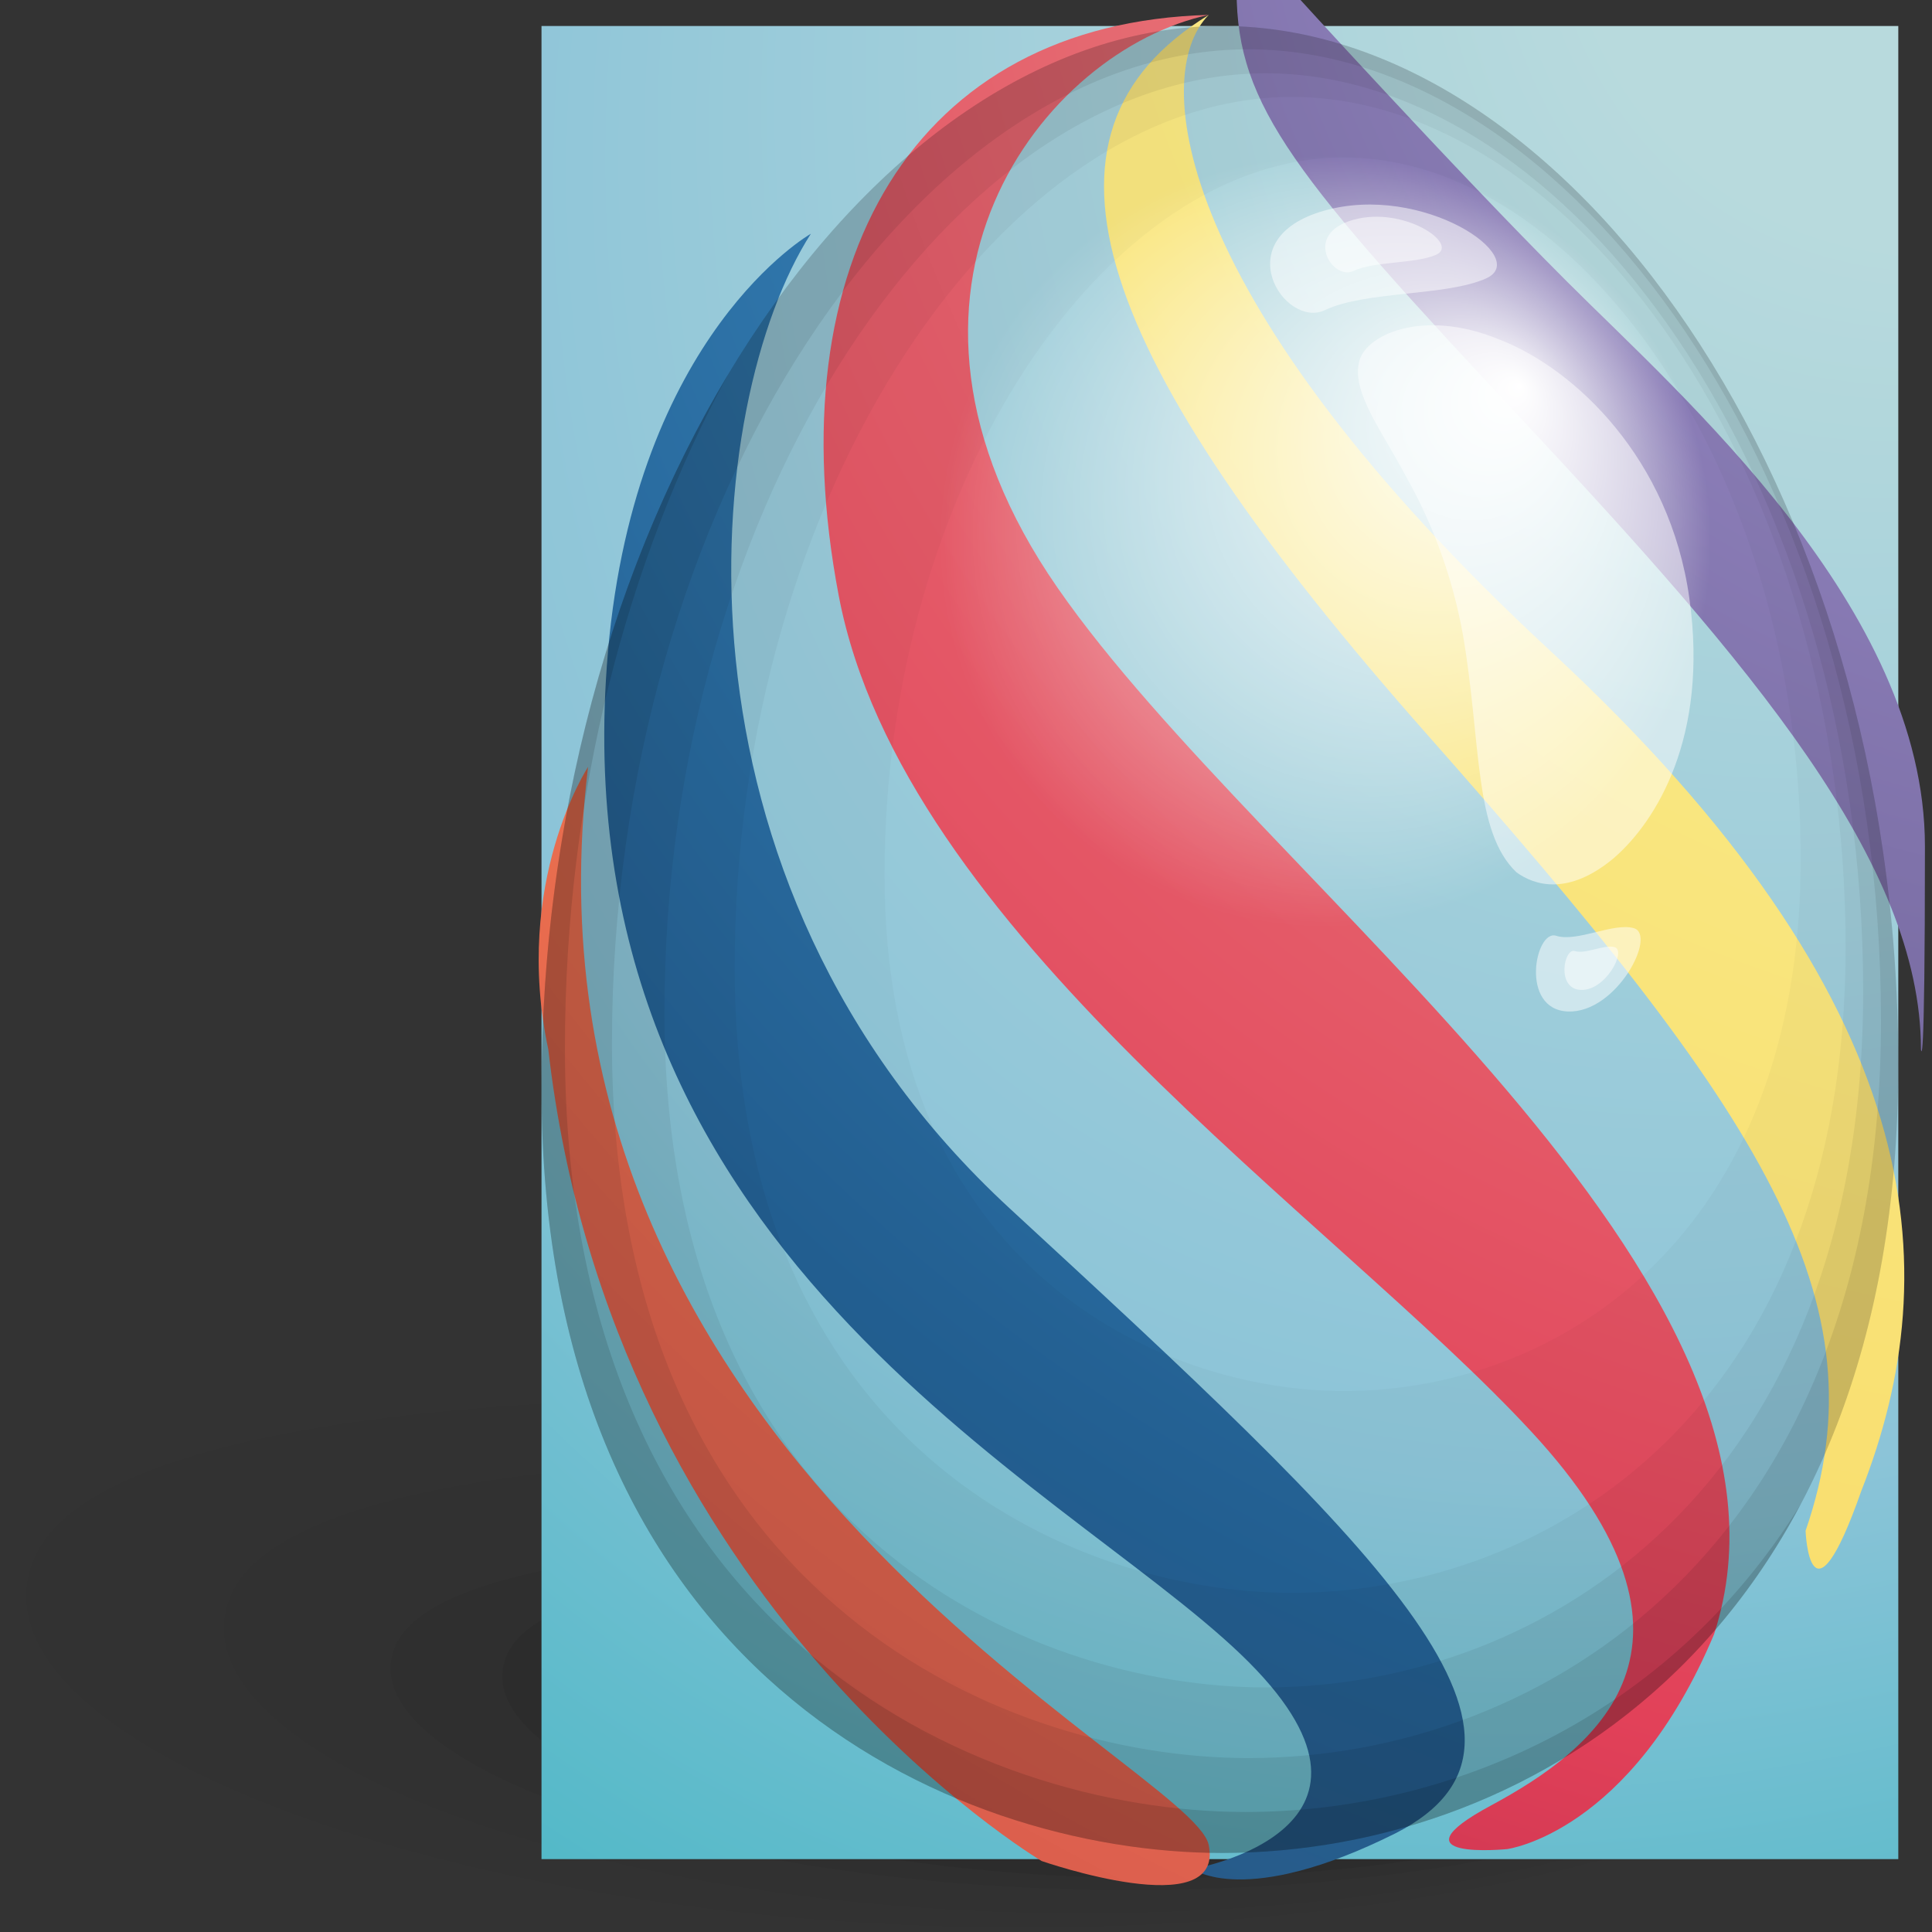 <?xml version="1.0" ?><!DOCTYPE svg  PUBLIC '-//W3C//DTD SVG 1.1//EN'  'http://www.w3.org/Graphics/SVG/1.1/DTD/svg11.dtd'><svg enable-background="new 0 0 220 220" height="220px" id="Layer_1" version="1.1" viewBox="0 0 220 220" width="220px" xml:space="preserve" xmlns="http://www.w3.org/2000/svg" xmlns:xlink="http://www.w3.org/1999/xlink"><rect x="0" y="0" width="220" height="220" fill="#333333" stroke="none"/><path d="M96.56,218.833c-54.879-3.615-100.193-22.444-92.779-41.114  c7.416-18.668,73.537-20.312,116.069-17.51c49.047,3.232,102.758,14.217,95.594,32.252  C208.027,211.129,150.068,222.359,96.56,218.833z" fill="#010101" opacity="0.02"/><path d="M106.08,217.297c-47.25-3.112-86.268-19.324-79.883-35.398s63.314-17.49,99.936-15.078  c42.23,2.783,88.477,12.242,82.307,27.77C202.055,210.664,152.152,220.333,106.08,217.297z" fill="#010101" opacity="0.03"/><path d="M112.682,214.704c-39.915-2.63-72.952-15.147-67.651-27.301  c5.299-12.154,53.359-12.903,84.293-10.866c35.672,2.352,74.771,9.787,69.652,21.528  C193.678,210.22,151.596,217.268,112.682,214.704z" fill="#010101" opacity="0.04"/><path d="M117.764,213.424c-35.467-2.336-64.803-13.76-60.07-24.922  c4.733-11.163,47.444-11.943,74.933-10.132c31.697,2.089,66.432,8.837,61.857,19.62  C189.752,209.154,152.342,215.703,117.764,213.424z" fill="#010101" opacity="0.06"/><path d="M120.6,211.365c-31.333-2.064-57.315-11.131-53.215-19.755  c4.098-8.622,41.807-8.923,66.088-7.322c28.004,1.845,58.721,7.325,54.76,15.654C184.133,208.565,151.148,213.377,120.6,211.365z" fill="#010101" opacity="0.08"/><path d="M126.596,210.524c-28.557-1.882-52.241-10.146-48.504-18.007  c3.734-7.859,38.106-8.133,60.241-6.674c25.523,1.682,53.523,6.676,49.912,14.27C184.508,207.973,154.441,212.358,126.596,210.524z" fill="#010101" opacity="0.09"/><path d="M127.869,211.077c-24.665-1.626-45.061-9.655-41.762-17.526  c3.297-7.867,33.004-8.443,52.12-7.182c22.045,1.451,46.199,6.186,43.012,13.786C177.941,208.024,151.92,212.662,127.869,211.077z" fill="#010101" opacity="0.1"/><g><defs><path d="M139.162,2.961c-40,0-77.5,54.789-77.5,121.039s46.5,87,77.5,87c35.75,0,77-25.75,77-89.75    C216.162,55,178.162,2.961,139.162,2.961z" id="SVGID_1_"/></defs><radialGradient cx="243.549" cy="-19.395" gradientTransform="matrix(-0.598 0.788 -0.566 -0.415 378.142 -242.503)" gradientUnits="userSpaceOnUse" id="SVGID_3_" r="316.183"><stop offset="0.25" style="stop-color:#B8DADD"/><stop offset="0.75" style="stop-color:#8CC4D8"/><stop offset="1" style="stop-color:#53B9C8"/></radialGradient><rect fill="url(#SVGID_3_)" height="208.74" width="154.5" x="61.662" y="2.961"/><radialGradient cx="249.435" cy="-26.977" gradientUnits="userSpaceOnUse" id="SVGID_4_" r="308.583"><stop offset="0.25" style="stop-color:#E77C7C"/><stop offset="0.75" style="stop-color:#E24159"/><stop offset="1" style="stop-color:#B22646"/></radialGradient><path d="M137.645,1.696c-18.615,3.947-40.776,31.262-17.217,65.241   c23.559,33.98,87.895,78.834,74.756,119.155c-9.515,22.652-23.559,24.466-23.559,24.466s-13.594,1.359-1.814-4.982   c11.781-6.345,27.186-18.124,4.532-42.589c-22.653-24.466-71.583-57.087-78.833-95.145S104.117,2.602,137.645,1.696z" fill="url(#SVGID_4_)"/><radialGradient cx="249.435" cy="-26.977" gradientUnits="userSpaceOnUse" id="SVGID_5_" r="308.584"><stop offset="0.25" style="stop-color:#4091C9"/><stop offset="0.75" style="stop-color:#236194"/><stop offset="1" style="stop-color:#2D547D"/></radialGradient><path d="M92.337,26.614c-12.233,19.029-18.123,73.396,22.653,111.002   c40.776,37.604,65.242,60.257,43.947,71.131c-17.217,8.607-23.106,4.077-23.106,4.077s26.277-4.53,5.437-24.465   c-20.84-19.936-77.927-46.213-72.037-114.173C72.401,37.94,92.337,26.614,92.337,26.614z" fill="url(#SVGID_5_)"/><radialGradient cx="249.432" cy="-26.977" gradientUnits="userSpaceOnUse" id="SVGID_6_" r="308.581"><stop offset="0.25" style="stop-color:#EF9359"/><stop offset="0.75" style="stop-color:#E86B4E"/><stop offset="1" style="stop-color:#D1544D"/></radialGradient><path d="M66.965,87.325c-9.515,78.38,68.865,113.719,70.678,122.781   c1.813,9.062-19.028,1.812-19.028,1.812s-48.931-28.997-56.18-92.426C58.357,100.464,66.965,87.325,66.965,87.325z" fill="url(#SVGID_6_)"/><radialGradient cx="249.435" cy="-26.977" gradientUnits="userSpaceOnUse" id="SVGID_7_" r="308.582"><stop offset="0" style="stop-color:#F8F299"/><stop offset="0.7" style="stop-color:#F9DE6E"/><stop offset="1" style="stop-color:#F3BD63"/></radialGradient><path d="M205.604,174.314c9.061-26.278-4.983-47.573-43.041-90.615   c-38.058-43.04-47.118-68.411-24.918-82.003c-6.797,6.796-4.079,32.619,38.963,72.488c43.041,39.871,45.307,70.228,35.339,95.599   C206.057,186.547,205.604,174.314,205.604,174.314z" fill="url(#SVGID_7_)"/><radialGradient cx="249.434" cy="-26.976" gradientUnits="userSpaceOnUse" id="SVGID_8_" r="308.582"><stop offset="0.25" style="stop-color:#8F81BC"/><stop offset="0.75" style="stop-color:#605587"/><stop offset="1" style="stop-color:#574D7D"/></radialGradient><path d="M218.742,119.492c0-21.293-19.481-43.946-45.307-71.583   c-25.824-27.639-32.62-35.793-32.62-48.932c6.343,0,6.343,0,6.343,0s18.124,19.935,31.262,33.073   c13.139,13.14,40.776,37.151,40.776,64.335C219.196,123.57,218.742,119.492,218.742,119.492z" fill="url(#SVGID_8_)"/></g><g><g opacity="0.5"><path d="M154.742,41.324c0.506-3.082,7.15-6.323,16.021-2.65C179.35,42,190.162,52.24,192.371,68.135    c2.225,15.854-3.838,25.463-8.613,29.584c-5.148,4.305-9.012,3.119-11.076,1.613c-4.869-4.638-3.994-14.714-6.084-26.989    c-1.207-6.69-3.488-12.762-6.438-17.987C157.398,49.127,153.971,44.744,154.742,41.324z" fill="#FFFFFF"/></g><path d="M139.162,2.961c-40,0-77.5,54.789-77.5,121.039s46.5,87,77.5,87c35.75,0,77-25.75,77-89.75   C216.162,55,178.162,2.961,139.162,2.961z M153.055,158.402c-20.932,0-52.331-14.012-52.331-58.746s25.323-81.73,52.331-81.73   c26.336,0,51.994,35.139,51.994,79.873C205.049,141.015,177.195,158.402,153.055,158.402z" fill="#010101" opacity="0.03"/><path d="M139.162,2.961c-40,0-77.5,54.789-77.5,121.039s46.5,87,77.5,87c35.75,0,77-25.75,77-89.75   C216.162,55,178.162,2.961,139.162,2.961z M147.117,181.377c-25.381,0-63.456-16.99-63.456-71.232   c0-54.244,30.706-99.104,63.456-99.104c31.932,0,63.045,42.607,63.045,96.852C210.162,160.293,176.389,181.377,147.117,181.377z" fill="#010101" opacity="0.04"/><path d="M139.162,2.961c-40,0-77.5,54.789-77.5,121.039s46.5,87,77.5,87c35.75,0,77-25.75,77-89.75   C216.162,55,178.162,2.961,139.162,2.961z M144.133,192.148c-27.389,0-68.471-18.332-68.471-76.863S108.792,8.348,144.133,8.348   c34.457,0,68.029,45.977,68.029,104.508C212.162,169.398,175.719,192.148,144.133,192.148z" fill="#010101" opacity="0.06"/><path d="M139.162,2.961c-40,0-77.5,54.789-77.5,121.039s46.5,87,77.5,87c35.75,0,77-25.75,77-89.75   C216.162,55,178.162,2.961,139.162,2.961z M142.172,200.197c-28.992,0-72.487-19.408-72.487-81.373   c0-61.964,35.074-113.209,72.487-113.209c36.479,0,72.02,48.673,72.02,110.637C214.191,176.113,175.609,200.197,142.172,200.197z" fill="#010101" opacity="0.08"/><path d="M141.83,206.334c-31,0-77.5-20.75-77.5-87c0-28.949,7.16-55.709,18.561-76.666   C69.951,64.246,61.662,92.855,61.662,124c0,66.25,46.5,87,77.5,87c24.312,0,51.162-11.914,65.857-39.66   C189.895,195.766,164.732,206.334,141.83,206.334z" fill="#010101" opacity="0.12"/><path d="M169.221,31.706c-4.52,2.031-13.74,1.411-18.342,3.606s-11.34-8.135-0.109-11.318   C161.998,20.811,174.471,29.348,169.221,31.706z" fill="#FFFFFF" opacity="0.5"/><path d="M186.035,105.688c-2.318-0.654-6.459,1.632-8.836,0.869   c-2.377-0.762-4.186,8.414,1.346,8.623S188.727,106.447,186.035,105.688z" fill="#FFFFFF" opacity="0.5"/><path d="M163.545,29.004c-2.322,1.045-7.062,0.726-9.426,1.854c-2.365,1.129-5.828-4.18-0.057-5.816   C159.832,23.405,166.242,27.793,163.545,29.004z" fill="#FFFFFF" opacity="0.5"/><path d="M183.859,107.852c-1.189-0.336-3.316,0.838-4.535,0.446   c-1.221-0.392-2.148,4.319,0.691,4.427C182.854,112.831,185.24,108.241,183.859,107.852z" fill="#FFFFFF" opacity="0.5"/><radialGradient cx="150.907" cy="61.651" fx="173.116" fy="43.891" gradientUnits="userSpaceOnUse" id="SVGID_9_" r="43.917"><stop offset="0" style="stop-color:#FFFFFF"/><stop offset="0.1" style="stop-color:#FFFFFF;stop-opacity:0.9"/><stop offset="1" style="stop-color:#FFFFFF;stop-opacity:0"/></radialGradient><circle cx="150.907" cy="61.651" fill="url(#SVGID_9_)" r="43.917"/></g></svg>